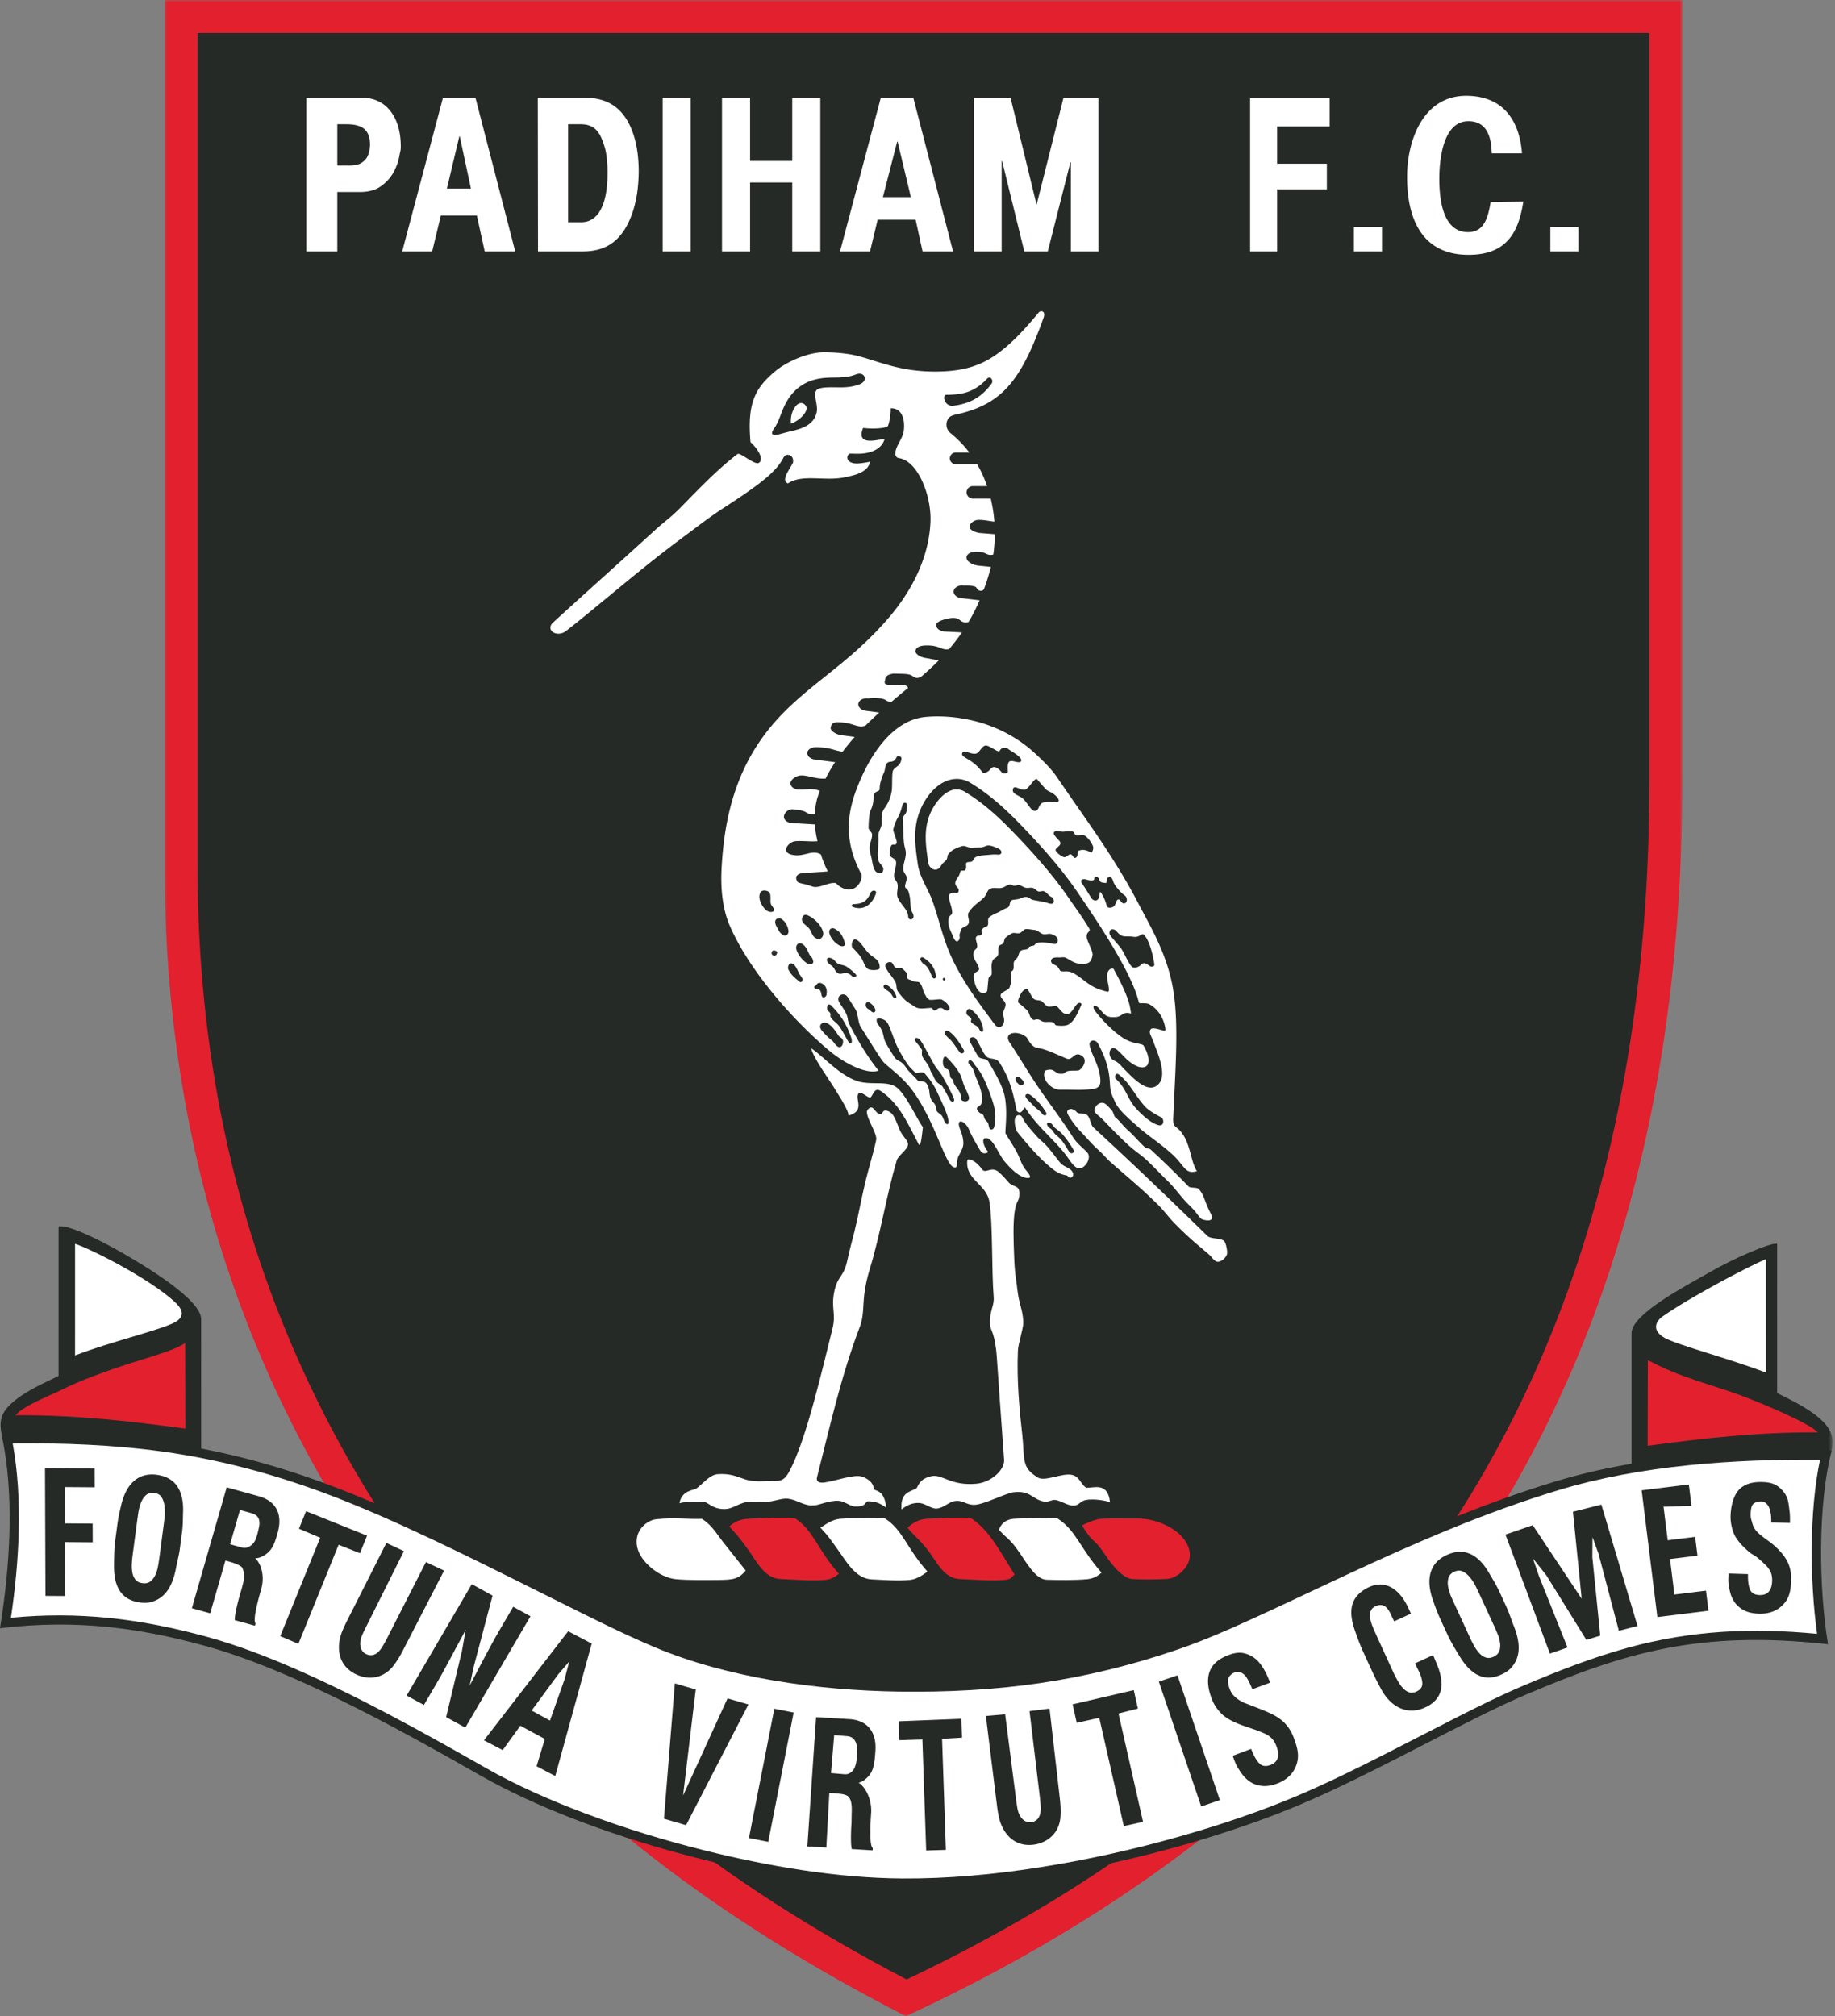 <svg xmlns="http://www.w3.org/2000/svg" width="455" height="500" fill="none"><rect width="100%" height="100%" fill="#808080" stroke="none"/><mask id="a" width="378" height="500" x="40" y="0" maskUnits="userSpaceOnUse" style="mask-type:luminance"><path fill="#fff" d="M40.57 0h376.59v500H40.57V0Z"/></mask><g mask="url(#a)"><path fill="#E2202E" fill-rule="evenodd" d="M40.813 0h376.341v193.345c0 82.38-20.353 164.504-81.669 228.686-27.867 29.173-62.835 55.755-110.873 77.969-55.174-28.233-91.619-60.003-120.637-97.193-44.318-56.803-63.162-120.868-63.162-187.999V0Z" clip-rule="evenodd"/></g><path fill="#252A27" fill-rule="evenodd" d="M48.984 8.172v206.633c0 67.596 19.572 129.312 61.437 182.969 31.681 40.6 69.07 69.456 114.37 93.114 39.543-18.735 74.431-42.733 104.782-74.507 58.529-61.268 79.403-140.271 79.403-223.039V8.172H48.984Z" clip-rule="evenodd"/><path fill="#252A27" fill-rule="evenodd" d="M.362 355.686c3.341 15.169 2.077 32.931-.362 48.1 19.275-2.322 35.02.055 50.55 4.293 21.242 5.791 46.877 19.85 68.688 32.301 25.924 14.8 71.548 27.547 104.462 27.767 34.186.224 74.066-10.242 98.585-20.577 18.614-7.848 41.031-20.939 56.269-27.402 24.002-10.177 42.612-15.989 74.717-12.406-2.36-14.177-2.512-34.882.902-48.035-21.962-.279-46.605 1.054-68.302 7.6-37.693 11.369-72.281 31.956-94.623 39.584-23.492 8.02-44.269 10.656-68.454 10.301-18.638-.272-41.355-3.111-59.707-10.883-17.611-7.459-49.137-25.022-75.113-35.581C56.537 357.97 32.17 355.238.362 355.686Z" clip-rule="evenodd"/><path fill="#fff" fill-rule="evenodd" d="M3.145 357.943c2.536 13.867 1.62 29.308-.434 43.247 16.795-1.633 32.04.21 48.438 4.682 7.572 2.063 15.014 4.933 22.2 8.068 7.855 3.424 15.551 7.252 23.134 11.248 8.048 4.241 15.985 8.696 23.885 13.205 7.83 4.468 16.316 8.162 24.749 11.331 9.688 3.642 19.655 6.694 29.697 9.192 15.654 3.899 32.735 6.835 48.896 6.941 11.317.076 22.734-1.002 33.907-2.745 11.692-1.823 23.326-4.413 34.713-7.631 9.818-2.777 19.654-6.053 29.062-10.018 7.507-3.167 14.862-6.815 22.125-10.505 6.039-3.066 12.044-6.208 18.09-9.267 5.267-2.666 10.611-5.323 16.051-7.631 8.516-3.61 17.139-7.017 26.072-9.46 15.775-4.313 30.768-4.964 46.829-3.421-1.809-13.06-1.967-30.362.731-43.191-21.422-.131-44.273 1.35-64.761 7.531-18.159 5.478-35.595 13.084-52.762 21.08-7.558 3.518-15.076 7.132-22.665 10.591-6.236 2.845-12.63 5.674-19.12 7.889-23.279 7.944-44.718 10.783-69.223 10.421-19.768-.289-42.25-3.307-60.568-11.062-7.455-3.156-14.817-6.849-22.069-10.456-8.978-4.468-17.928-8.991-26.958-13.356-8.571-4.138-17.24-8.172-26.055-11.758-15.31-6.222-30.644-10.673-47.036-12.923-12.244-1.678-24.584-2.102-36.928-2.002Z" clip-rule="evenodd"/><path fill="#252A27" fill-rule="evenodd" d="M.688 357.162c-.59-2.746-.827-4.417-.076-6.208 2.04-4.868 12.285-8.747 13.904-9.76l.004-37.025c2.057-.616 9.829 3.073 16.175 6.749 5.322 3.084 19.178 11.335 19.178 16.216l.004 33.091c-15.954-1.992-32.274-3.242-49.19-3.063Z" clip-rule="evenodd"/><path fill="#fff" fill-rule="evenodd" d="M43.345 322.879c-6.142-5.699-20.615-13.092-24.732-14.418l-.004 27.678c9.023-3.445 19.265-5.791 24.071-7.886 3.693-1.612 2.426-3.741.665-5.374Z" clip-rule="evenodd"/><path fill="#E2202E" fill-rule="evenodd" d="M3.82 350.963c15.014-.076 28.422 1.474 42.151 3.328l-.052-21.26c-1.784 1.34-6.073 2.725-11.279 4.32-5.764 1.764-12.702 4.21-17.704 6.508-3.824 2.012-10.639 4.396-13.116 7.104Z" clip-rule="evenodd"/><mask id="b" width="52" height="59" x="403" y="307" maskUnits="userSpaceOnUse" style="mask-type:luminance"><path fill="#fff" d="M403.93 307.797h50.463v57.326H403.93v-57.326Z"/></mask><g mask="url(#b)"><path fill="#252A27" fill-rule="evenodd" d="M453.736 361.411c.768-2.746.916-4.417.165-6.208-2.039-4.868-11.63-8.748-13.25-9.76l-.003-37.025c-1.695-.251-10.573 3.524-16.919 7.2-5.323 3.084-19.182 10.16-19.182 15.038v33.817c15.954-1.991 32.274-3.242 49.189-3.062Z" clip-rule="evenodd"/></g><path fill="#fff" fill-rule="evenodd" d="M412.337 326.407c7.317-5.064 21.311-12.372 25.517-14.149l.007 28.132c-9.026-3.445-21.142-6.607-24.767-8.43-3.6-1.808-2.731-4.189-.757-5.553Z" clip-rule="evenodd"/><path fill="#E2202E" fill-rule="evenodd" d="M450.69 355.221c-15.014-.076-28.422 1.474-42.151 3.328l.052-21.26c8.078 4.389 15.857 6.088 23.013 8.747 4.954 1.843 17.208 6.939 19.086 9.185Z" clip-rule="evenodd"/><path fill="#fff" fill-rule="evenodd" d="M86.847 41.032c1.223 0 2.178-.231 2.86-.69.682-.457 1.171-1.012 1.457-1.646a5.874 5.874 0 0 0 .513-1.964c.052-.672.08-.24.08-.665 0-1.877-.459-3.224-1.375-4.037-.916-.813-2.408-1.22-4.454-1.22h-2.291v10.222h3.21Zm-3.21 21.318H75.96V24.227h13.594c3.094 0 5.505 1.095 7.231 3.29 1.727 2.194 2.591 5.167 2.591 8.919 0 .85-.127.985-.379 2.367-.251 1.381-.747 2.728-1.481 4.034-.737 1.31-1.778 2.436-3.104 3.373-1.33.937-3.063 1.405-5.182 1.405h-5.594V62.35ZM140.862 55.112h3.207c5.791 0 6.577-7.748 6.577-12.144 0-2.794-.252-5.01-.755-6.635-1.019-3.294-2.211-5.523-5.929-5.523h-3.1v24.302Zm-7.51-30.885h11.417c3.293 0 6.373.74 8.774 3.104.955.94 1.747 2.025 2.374 3.265a19.854 19.854 0 0 1 1.485 3.876c.361 1.347.613 2.701.758 4.062.141 1.364.213 2.646.213 3.852 0 1.343-.079 2.78-.241 4.3a29.678 29.678 0 0 1-.837 4.512 22.719 22.719 0 0 1-1.592 4.248 14.446 14.446 0 0 1-2.456 3.559c-2.339 2.473-5.412 3.345-8.751 3.345h-11.093l-.051-38.123ZM164.305 62.35h6.969V24.227h-6.969V62.35ZM185.989 45.252V62.35h-6.966V24.227h6.966v15.695h10.453V24.227h6.962V62.35h-6.962V45.252h-10.453ZM218.917 48.89h6.935l-3.286-13.773h-.107l-3.542 13.773Zm-3.193 13.46h-7.435l10.118-38.123h8.045l9.863 38.123h-7.559l-1.722-7.858h-9.423l-1.887 7.858ZM110.816 46.76h5.953L114 33.808h-.107l-3.077 12.954Zm-3.658 15.59h-7.431l10.114-38.123h8.045l9.866 38.123h-7.562l-1.95-8.899h-8.926l-2.156 8.899ZM272.379 62.35h-6.859V40.246h-.11l-5.609 22.104h-5.822l-5.502-22.428h-.11V62.35h-6.859V24.227h9.06l6.429 26.454h.055l6.649-26.454h8.678V62.35ZM316.659 62.352h-6.69V24.305h19.723v7.059h-13.033v9.23h12.344v6.348h-12.344v15.41ZM335.703 62.35h6.966v-6.084h-6.966v6.084ZM384.422 62.35h6.966v-6.084h-6.966v6.084ZM369.885 38.03c-.09-3.683-.989-8.096-5.97-7.968-6.046.151-7.028 9.308-7.028 14.259 0 5.033.809 13.24 7.121 13.24 4.082 0 4.964-3.714 5.608-7.483l8.103-.093c-1.164 7.455-3.986 13.329-13.873 13.208-12.072-.148-14.955-10.183-14.955-19.337 0-8.895 3.924-20.306 14.972-20.095 9.515.179 12.964 6.924 13.529 14.27h-7.507ZM215.716 114.508c-1.361.266-2.849.503-3.628.427-2.777-.275-2.088-2.432-1.251-2.439.782-.01 2.284.148 3.89-.134 1.819-.324 3.955-1.209 4.603-3.449-1.22-.124-7.256 2.068-5.32-2.783 3.225.368 5.933-.048 6.146-.496.448-.927.758-3.521.693-4.376 3.2-.106 3.596 3.614 3.2 5.826-.258 1.423-1.292 2.804-1.757 4.045-.468 1.236-.368 2.335.555 2.47 4.82.696 8.041 9.343 7.875 15.468-.248 9.106-4.681 17.532-10.4 24.185-10.808 12.567-21.577 17.167-30.124 28.126-7.958 10.204-10.442 21.683-11.18 32.363-.206 2.976-.454 7.703.869 12.753.516 1.974 1.35 3.849 2.408 5.916 5.143 10.08 14.762 20.911 23.041 27.915 4.368 3.693 9.749 6.177 12.512 5.178-2.539-3.083-5.292-7.638-7.111-11.234-1.095-2.157.266-1.464-2.452-5.378-1.368-1.974.995-3.028 1.874-1.657.64.999 1.288 2.012 1.939 3.038.672 1.058.631 3.304 1.313 4.386 1.871 2.963 3.28 5.306 5.281 8.279.886 1.319 4.854 3.748 7.652 7.627 5.629 7.803 7.951 18.076 10.094 18.879 1.399.51.362-1.471 1.461-3.128.527-1.096 1.05-1.836.957-3.142-.072-.992-.313-1.939-.727-2.935-1.35-3.266 1.237-2.336 2.16-.079.514 1.257 1.382 2.794 2.057 3.948.813 1.392 1.178 2.473 2.739 1.595-1.113-1.151-1.881-3.476-.63-3.452 1.884.038 3.014 3.896 4.726 5.894 1.792 2.088 3.673 3.776 5.419 3.979 1.826.214.052-1.522-.616-2.473-.72-1.023-1.32-2.949-1.961-4.103-.933-1.692-1.732-2.811-2.683-4.444-.207-.355.503-4.662-.104-8.589-.399-2.605-1.722-5.099-4.199-9.316-.469-.802-1.96-.441-2.463-1.185-.751-1.112-1.451-2.608-2.009-3.527-.723-1.186.889-1.671 1.444-.827 1.316 2.008 1.581 3.441 2.759 4.478.706.624 2.25.121 3.07 1.399 1.863 2.911 3.131 5.836 4.244 11.968 1.406 1.34 1.791-1.336 2.146-.764 2.811 4.495 7.056 7.823 9.836 11.403 1.264 1.622 1.747 2.697 2.873 3.417 1.626 1.048 3.969-2.291 2.667-3.724-1.12-1.23-2.543-2.215-3.542-3.789-2.694-4.245-5.801-8.276-8.578-12.365-2.777-4.089-4.782-7.627-7.156-11.169-1.605-2.398 1.809-3.149 4.1-1.368.51.397 1.092 2.512 2.959 2.77 1.943.269 3.756 1.22 7.07 2.605 1.44.603 1.812-1.675 3.469-.875 2.146 1.037.427 3.341-.327 3.755-.441.238-2.247-.028-3.06.317-.809.348-.347.455-1.174.572-1.182.165-1.578-.579-2.45-.93-.523-.211-1.726 0-1.846.289-.879 2.095 1.684 4.613 3.762 4.589 3.82-.038 4.668.21 7.999-.159.851-.096 1.578-.32 1.912-1.209.279-.744-.02-2.677-.506-4.137-.706-2.136-1.809-3.983-2.067-5.582-.193-1.212 1.447-1.536 2.105-.32 2.553 4.72 2.832 7.803 2.952 10.067.117 2.267.634 2.945 1.275 4.42.92 2.108 4.034 4.661 6.039 6.442 1.998 1.778 5.712 4.231 8.261 6.628 3.08 2.894 3.032 4.875 5.981 4.059-1.519-2.319-1.523-6.422-3.693-9.43-1.433-1.987-2.288-1.188-2.181-3.7.472-11.224 1.385-22.413.131-30.974-1.35-9.233-5.471-15.951-8.854-22.435-6.036-11.562-13.012-20.725-20.002-31.023-1.571-2.315-3.559-4.199-5.35-5.874-10.956-10.245-24.605-9.546-27.713-9.171-6.993.841-12.884 7.786-16.701 17.791-2.446 6.415-3.139 13.009 1.078 21.011.71 1.348-1.33 5.626-5.116 3.294a5.511 5.511 0 0 1-1.102-.92c-1.651-.269-3.166.872-5.085.968-.51.024-1.378-.382-2.264-.613-1.133-.296-2.253-.42-2.277-.899-.634-1.037.096-1.792 1.257-1.916 1.864-.196 4.493-.258 6.357-.454-.645-1.217-1.234-2.712-1.73-4.221-2.177-1.202-3.903.496-6.535.204-1.158-.131-2.102-.545-2.084-1.403.017-.854 1.167-1.98 2.328-2.073 1.878-.149 3.573.155 5.447.006-.32-1.46-.548-2.687-.644-4.158l-5.719-.341c-1.164-.072-2.039-.823-1.943-1.674.097-.851 1.04-1.843 2.198-1.737 3.452.311 3.028.793 3.921 1.082.347.114.988.114 1.491.145.1-1.406.393-3.318.82-4.496.159-.437.279-.872.455-1.302-1.909-.786-3.545-.214-5.319-.324-1.161-.069-2.036-.82-1.94-1.671.097-.851 1.44-1.798 2.605-1.829 1.863-.045 3.403.889 6.077.792a43.34 43.34 0 0 1 2.373-4.089l-5.043-.651c-1.158-.148-1.978-.958-1.823-1.802.152-.841 1.213-1.299 2.381-1.261 3.572.121 4.172.834 6.346 1.113.899-1.172 2.022-2.57 2.997-3.655l-3.359-.441c-1.154-.149-2.742-1.051-2.591-1.892.155-.844.538-1.309 1.706-1.305 4.017.003 4.823 1.574 6.897.844a94.621 94.621 0 0 1 3.441-3.263l-3.359-.431c-1.157-.148-1.977-.961-1.825-1.801.155-.844 1.226-1.413 2.38-1.261 1.602-.252 2.932-.093 3.828.151.788.214.809.762 2.094.61.875-.751 1.747-1.485 2.608-2.205l1.413-1.147c-.266-1.247-3.69-.641-4.948-.799-1.157-.152-.85-.644-.695-1.488.151-.841 1.216-1.282 2.38-1.261 1.664.031 2.725.024 3.487.203 1.36.32 1.274 1.278 2.942.623a97.384 97.384 0 0 0 2.287-2.036 59.844 59.844 0 0 0 2.164-2.091l-3.449-.63c-1.147-.21-2.473-.961-2.318-1.802.151-.844 1.212-1.213 2.377-1.261 3.714-.152 3.958 1.316 5.96.892a57.098 57.098 0 0 0 3.173-4.134l-4.544-.237c-1.158-.149-1.978-.962-1.823-1.802.152-.844 3.39-1.681 4.548-1.533 1.684.168 1.391 1.416 3.455.995a47.122 47.122 0 0 0 2.742-5.388l-4.582-.541c-1.157-.137-1.984-.94-1.839-1.784.144-.844 1.209-1.468 2.367-1.33.654.076 3-.155 3.338.644.31.744 1.602 1.037 1.902-.024a56.876 56.876 0 0 0 1.395-4.365c.079-.286.155-.579.227-.875l-3.193-.331c-.917-.093-2.867-.806-2.867-2.036.073-.851 1.051-1.312 1.902-1.374.52-.038 1.581-.007 2.033.11 1.147.303 1.364.878 2.711.565.234-1.609.365-3.304.375-5.047l-3.71-.3c-.679-.052-2.601-.617-2.549-1.585.044-.854 1.185-1.595 2.039-1.65 1.371-.086 2.742.283 4.114.421a36.365 36.365 0 0 0-.896-5.709h-4.437a1.558 1.558 0 0 1-1.551-1.554c0-.854.7-1.55 1.551-1.55h3.531a30.513 30.513 0 0 0-2.481-5.433h-5.298a1.462 1.462 0 0 1-1.461-1.45c0-.796.658-1.447 1.461-1.447h3.369a27.637 27.637 0 0 0-4.627-4.779c-1.609-1.302-1.137-3.476-.072-4.134.665-.41 1.416-.496 2.129-.668 10.669-2.591 15.351-8.162 20.96-23.781.672-1.864-.761-1.864-1.134-1.42-3.2 3.824-6.952 8.19-11.527 11.131-4.21 2.708-8.626 3.497-13.508 3.576-9.047.145-14.235-2.38-19.792-3.844-2.525-.665-5.485-.896-8.285-.934-4.334-.062-9.661 2.55-12.103 4.568-5.078 4.203-7.166 7.89-6.291 17.715 2.257 2.101 3.245 4.389 2.074 5.133-1.006.654-4.534-2.584-5.267-2.202-5.485 4.179-10.201 9.313-14.487 13.622-2.243 2.253-3.631 3.104-5.912 5.185-8.196 7.48-16.974 15.327-25.359 22.976-2.033 1.856.933 3.889 3.252 2.08 8.244-6.445 18.383-15.372 28.605-22.94 3.455-2.557 6.931-5.285 10.163-7.37 10.328-6.669 13.494-9.436 15.199-12.829.634-1.027 2.619-.517 2.257 1.443-.961 1.923-3.008 4.303-1.261 5.141 3.752-2.488 9.295-.352 14.583-1.623 1.478-.355 5.306-.975 5.771-3.759Zm12.901 124.155c.562.658.586.375 1.103.954.603.675.958 1.578 1.337 2.487.379.896 1.054.596.995-.045-.206-2.26-1.564-3.562-2.935-4.482-.72-.482-1.323.117-.5 1.086Zm11.476 13.263c1.461 1.023.269 1.054.786 1.633.599.675 1.543.765 1.922 1.674.379.896 1.054.776.996.135-.207-2.26-1.744-4.148-3.118-5.071-.717-.479-1.63.902-.586 1.629Zm-5.509 4.889c.562.661.765.692 1.282 1.271.603.675 1.364 1.895 2.06 2.804.593.772 1.357.062 1.041-.496-1.11-1.943-2.243-3.652-3.614-4.575-.72-.479-1.592.031-.769.996Zm20.02 15.661c.558.658 1.219 1.237 1.733 1.812.603.675 1.409 1.037 2.105 1.947.592.768 1.267.241.95-.317-1.109-1.943-2.649-3.518-4.02-4.438-.72-.482-1.592.028-.768.996Zm-20.457-7.789c.351.482.861.334 1.171.871.193.335.172 1.041.321 1.492.158.469.506.513.706.817.117.179.034.509.227.916.334.703 1.289 1.623 1.588 2.58.149.469.062.617.097 1.068.072.965 2.484 1.099 1.943-.589-.172-.53-.524-1.326-.972-2.236-.523-1.064-.64-2.287-1.302-3.434-1.03-1.792-2.611-3.397-3.149-3.928-.237-.238-.544-.327-.73-.01-.314.53-.386 1.795.1 2.453Zm-6.952-6.201c.558.658.964 1.233 1.416 1.86.093.127-.217 1.075.175 1.805.455.844.806 1.092 1.43 2.133.207.348.444 1.264.727 1.677.503.741.558 1.358 1.23 2.243.403.534 1.271.851 1.519 1.244 1.023 1.616 1.674 3.1 1.902 3.39.606.758 1.171.286.947-.317-.465-1.271-1.56-3.307-2.928-5.743-.503-.896-1.337-1.678-1.85-2.567-1.826-3.169-3.245-6.135-3.893-6.583-.71-.493-1.499-.111-.675.858Zm-9.664-4.71c.086.248.727.72 1.271 2.136.252.644.328 1.643.696 2.419.579 1.205 1.416 2.466 2.029 3.452.249.392.445.668.662.861.482.417.978.496 1.602 1.047.293.262.61.648.982 1.227.486.761 2.177 2.26 2.873 3.166.131.168 1.471-.224 2.074.609.262.366.568 1.055.661 1.623.155.944.097 1.671.627 2.539.231.376.6.672.827 1.058.293.492.221 1.333.541 1.746.32.414.989.713 1.223 1.12.417.713.572 1.519.913 1.843.3.283.617.093.634.01.303-1.491-1.423-4.898-2.887-8.047-1.102-2.374-2.67-3.979-2.791-4.162-.658-1.027-2.235-.096-2.418-.327-.2-.252-1.382-1.216-2.157-2.374a35.998 35.998 0 0 1-2.167-3.655c-1.088-2.153-1.77-4.71-2.532-6.143-.399-.751-.985-1.033-1.309-1.144-.816-.272-1.95-.647-1.354.996Zm25.384 22.187c.458.347.644.241.826.478.266.348.286.944.59 1.289.265.293.623.527.764 1.151.186.795.242 1.491 1.117 1.109.375-.162 1.071-3.004.093-6.267-.717-2.377-1.754-5.105-2.763-6.976-.893-1.65-1.806-2.587-1.892-2.736-1.109-1.943-1.836-.802-1.402-.182.086.12.662.641 1.054 1.392.307.585.396 1.309.744 2.094.751 1.685 1.458 3.649 1.499 5.106.024.92-.214 1.636-.875 1.95-.947.455-.055 1.364.245 1.592Zm9.026-7.835c.155.403.389.431.658.758.585.717 1.781-.062 1.023-.916-.355-.4-.527-.579-.913-.837-.72-.479-1.096.165-.768.995Zm8.016 11.342c.211.244.514.399.721.578.347.3.554.782.878 1.144.245.272 1.085.868 1.667 1.595.851 1.058 1.516 2.343 1.93 2.884.589.771 1.357.058 1.037-.496-.624-1.096-1.657-2.687-2.884-4.035-.493-.54-1.13-.95-1.626-1.364-.469-.389-.754-.975-1.044-1.168-.72-.479-1.502-.106-.679.862Zm-40.683-34.389c.321.375.858.603 1.258.93.399.324.617.837.916 1.237.393.52.91.296.803-.121-.365-1.374-1.409-2.246-2.325-2.863-.483-.32-1.203.169-.652.817Zm-15.478 10.507c.692.817 1.536 1.706 2.432 2.391.43.327.51.603.992 1.14 1.35 1.509 2.029-.375 1.774-1.167-.217-.669-.806-.665-1.157-1.23a14.16 14.16 0 0 0-1.12-1.595c-.437-.524-.94-1.006-1.505-1.327-1.099-.616-2.619.372-1.416 1.788Zm2.229-3.238c.702.978 1.074.964 1.85 1.874.775.909 1.681 2.76 2.342 3.876.862 1.45 1.227.42.851-.744-1.247-3.855-3.276-6.333-4.999-8.017-.613-.603-1.168.01-.93 1.088.066.3.713.541.779 1.017.038.3-.086.637.107.906Zm8.736-2.649c.193.451.813.644 1.165 1.016.678.723 1.312.224 1.102-.407-.262-.778-.851-1.305-1.436-1.698-.483-.324-1.248.124-.831 1.089Zm19.324-7.19a.316.316 0 1 1-.317.317c0-.176.141-.317.317-.317Zm1.354 7.424c-.176-.717-.986-1.575-1.974-2.064-.41-.206-2.66.266-3.053.031-.692-.417-.782-.858-.968-1.137-.734-1.088-.523-2.084-1.485-3.124-.213-.231-1.581-.162-1.781-.386-.296-.334-.851-.221-1.116-.565-.296-.379.076-1.068-.248-1.426-.348-.386-.72-.758-1.126-1.11-.369-.32-1.299.083-1.713-.234-.403-.31-.475-.972-.944-1.257-.496-.304-1.977.203-1.354 1.402.703 1.354 1.54 2.029 2.309 3.41.444.803.158 1.723.692 2.467a14.909 14.909 0 0 0 1.761 2.06c.637.617 1.612 1.116 2.328 1.616 1.189.83 2.698.338 4.083.351.544.004.351.707.965.614.613-.093.509-.59 1.446-.614.524-.013 1.089.727 1.592.689a.614.614 0 0 0 .586-.723Zm-22.717-16.661c.971.751 1.629 2.088 2.78 3.228.568.562 1.378 1.01 1.836 1.447.586.565.879 1.434.758 2.209-.076.485-2.415.616-3.025.044-.792-.74-.895-1.674-1.433-2.532-.696-1.102-1.316-1.677-2.315-2.766-.317-.345-.065-2.763 1.399-1.63Zm-7.09-1.991c.241 1.278 1.244 2.446 2.394 3.125.91.537 1.664.155 1.488-.455-.658-2.284-1.381-3.073-2.752-3.71-.496-.231-1.292.186-1.13 1.04Zm-3.387 1.357c1.33.727 2.06-.509 1.85-1.446-.417-1.868-2.532-3.728-3.972-4.255-1.082-.4-1.419.964-1.219 1.447.348.847 1.281 1.243 1.819 2.012.578.83.654 1.767 1.522 2.242Zm-11.472-11.317c.517.734.11 1.968.358 2.791.197.641.789.902.769 1.602-.014.568-1.292.654-2.074-.138-1.675-1.688-1.847-3.666-1.13-4.434.527-.568 1.781-.237 2.077.179Zm2.98 6.563c1.061.71 1.571 1.785 1.764 2.946.1.61-.486 1.616-1.447.995-.672-.434-.958-.995-1.257-1.577-.235-.455-.548-.882-.596-1.502-.083-1.096 1.109-1.148 1.536-.862Zm3.704 7.517c.434 1.571 1.932 3.218 3.024 3.666.541.224 1.254-.127 1.175-.589-.2-1.206-.672-1.199-.971-1.795-.5-.992-.755-1.895-1.647-2.505-1.13-.771-1.819.366-1.581 1.223Zm-1.988 4.979c.458.975 1.078 1.619 1.76 2.225.338.296.517.414.906.765.645.582.961-.31.858-.589-.207-.551-.582-.82-.882-1.454-.496-1.054-1.03-2.401-2.012-2.439-.506-.021-.847 1.03-.63 1.492Zm6.683 4.12c-.451.093-.251.699.183.72 1.288.062 1.192.854 1.399 1.681.21.817 1.119.41 1.219-.272.155-1.027-.052-1.871-.641-2.384-.51-.438-1.288-.782-1.76-.165-.148.193-.276.396-.4.42Zm-10.704-8.554c-.196.368-.168.72.183.951.255.165.761.086.903-.183.151-.286.268-.637 0-.813-.314-.21-.906-.289-1.086.045Zm14.273 1.581c-.379-.069-.981.217-.54.999.354.634 1.088.875 1.484 1.409.397.538.496 1.092 1.144 1.426 1.013.521 1.936-.857 3.466.741.217.224 1.402.186.996-.362-.331-.447-1.272-1.285-2.343-2.012-.582-.392-1.485-.423-2.119-.744-.813-.413-.865-1.233-2.088-1.457Zm70.956 30.014c2.845 2.67 2.711 4.954 5.326 7.686 1.329 1.392 3.255 3.197 5.143 3.776 1.585.485 1.526-1.53.813-1.895-1.157-.593-3.142-1.695-4.106-2.767-2.457-2.732-3.8-5.898-6.453-7.882-.813-.606-1.137.696-.723 1.082Zm-53.162-79.537c-.093 2.312-1.998 2.026-2.187 3.469-.19 1.464-.062 2.701-.176 4.234-.11 1.516-.751 3.097-1.409 4.124-.513.799-.985 1.202-1.085 2.411a18.285 18.285 0 0 0-.038 2.019c.027.834-.899 2.074-.817 2.966.162 1.788-.386 4.341-.048 5.94.262 1.244 1.488 1.591 1.244 2.632-.131.561-.369.913-1.354.634-.999-.283-1.258-2.06-1.457-3.183-.155-.876-.483-1.847-.555-2.515-.172-1.53.675-2.453.596-3.859-.028-.52-.858-1.033-.858-1.536 0-1.265.093-2.477.269-3.645.151-.999.84-1.244.968-3.831.114-2.274 1.516-1.054 1.512-2.374 0-1.244.524-2.704 1.075-3.924.331-.73.228-1.771.782-2.336.669-.682 1.578.21 2.364-1.498.179-.396 1.192-.162 1.174.272Zm1.354 11.496c.207 2.953-1.133 2.477-1.033 3.635.162 1.905.106 4.272.348 6.194.079.627.485 1.636.413 2.508-.121 1.457-.772 2.87-.617 3.89.111.706.693 1.195.838 1.839.168.762-.786 2.188-.228 2.674.758.654.641.833.806 1.36.366 1.179.29 2.415.462 3.762.103.81.754 1.172.637 2.071-.082.665-1.247.934-1.309-.179-.089-1.661-1.784-2.891-2.529-4.51-.575-1.261.173-2.277-.151-3.638-.107-.458-.627-.985-.751-1.447-.283-1.03.627-3.028.41-3.972-.231-.996-1.575-.899-1.55-1.881.099-3.803 1.285-1.519 1.705-2.756.2-.593-.972-2.842-.81-3.476.252-.985.62-1.967 1.054-2.736.555-.988.862-1.908 1.13-2.976.307-1.202 1.148-.768 1.175-.362Zm-9.029 21.956c-.827 1.946-1.85 2.708-4.203 2.763-.362.01-.727.496-.09.723 2.639.941 4.696-.665 5.647-3.348.303-.862-.979-1.024-1.354-.138Zm38.974 23.929c-.3-.423-1.354.341-1.688 1.048-.427.906-1.006 2.018-.451 2.387.506.338 1.278 1.082 1.877 1.602.579.496.627 1.171.903 1.698.272.531.778.907 1.047.807 1.216-.455 1.492.385 2.436.489.734.079 1.443-.1 2.163.11.503.148.334.686.82.758.889.134 1.94.155 2.584-.041 1.853-.565 2.884-3.511 3.597-4.961.258-.531-.472-.772-.917-.383-.816.71-1.426 2.408-2.439 2.563-1.574.245-2.246-2.153-3.145-1.984a8.08 8.08 0 0 1-1.619.155c-.693-.014-1.382-1.419-2.067-1.502a13.248 13.248 0 0 1-.975-.148c-1.055-.207-1.127-1.182-2.126-2.598Zm20.278-13.976c-.014.554.668 1.078 2.728 3.589.913 1.11 1.961 4.062 2.96 4.841.406.313 1.398.045 1.901-.362.321-.255.641-.648 1.02-.613.6.055 1.04.496 1.464.751.421.251 1.141.051 1.065-.448-.345-2.267-1.147-5.808-2.532-7.28-.7-.744-.948.779-2.853.404-.606-.118-1.967.031-2.598-.207-1.036-.389-1.343-1.323-1.96-1.547-.544-.196-1.171-.096-1.195.872Zm-6.787-12.313c-.689-1.01.362-1.196 1.064-.972.91.286 2.016.431 1.95-.237-.072-.731 1.03-.507 1.217.162.268.957.881.785 1.512.923.654.141.083-1.292.899-1.447.458-.09.786.089 1.096 1.095.33 1.068 1.912 2.801 2.88 3.487.589.417.668 1.633.041 1.877-1.002.386-1.082-1.202-1.802-.888-.348.148-.516 1.074-.809 1.481-.49.679-1.764.706-1.926.093-.379-1.44-.73-2.057-1.092-2.729-.6-1.119-.631-.785-.706 0-.183 1.875-1.534 1.434-1.885.941-.754-1.054-1.147-1.891-2.439-3.786Zm-6.646-12.933c.538-.224 1.399.179 2.202.076a9.589 9.589 0 0 1 2.022-.038c.489.041.541.868 1.016.958.369.068 1.509-.128 1.857-.021.655.196 1.84 1.571 2.271 2.759.172.472-.166 1.689-.545 1.489-1.071-.562-1.833-.772-2.842-.486-.823.231-.034 1.681-1.116 1.864-.42.072-.617-1.292-1.475-.775-.448.272-.861.702-1.336.544-.607-.203-1.919-1.158-1.971-1.726-.055-.641 1.864-1.213.947-2.253-.878-1.003-2.032-1.974-1.03-2.391Zm-10.518-10.297c-.096 1.167 1.585 1.34 2.55 2.232.964.892 1.846 2.711 2.615 2.939 1.426.423 1.04-1.571 2.277-1.985 1.402-.472 4.137.293 3.938-.599-.149-.648-.779-1.154-1.261-1.554-.624-.513-1.478-.665-1.971-1.202-1.192-1.309-1.178-1.344-2.125-2.419-.524-.599-1.802 1.95-2.863 2.491-1.055.541-3.025-1.485-3.16.097Zm-12.578-8.996c-.258 1.089 2.608 1.265 4.965 4.579.389.544 1.533-.021 1.97-.624.71-.978 1.678-.778 2.922.755.413.51 1.581.103 1.502-.341-.152-.858-.066-2.153.389-2.401.755-.414 2.195.54 2.767.034.696-.61-1.072-1.871-2.443-2.684-.623-.368-.861-.727-1.282-.754-.871-.059-1.15.227-1.55.847-.255.393-2.249-1.243-3.2-1.381-1.123-.162-1.64 1.778-2.625 1.991-1.265.272-3.135-1.192-3.415-.021Zm8.1 67.194c-4.027-5.364-8.017-10.753-10.818-16.864-2.008-4.389-2.997-9.137-4.599-13.67-1.116-3.156-3.221-5.922-3.696-9.333-.655-4.689-1.237-8.95.699-13.484 1.536-3.593 4.809-7.6 9.095-7.538a6.397 6.397 0 0 1 3.283.965c5.378 3.269 9.526 7.283 13.822 11.809 4.485 4.73 8.981 9.836 12.664 15.221 4.189 6.129 13.601 19.947 15.275 27.457.083.372 1.74-.065 2.629.431 3.139 1.75 3.89 5.167 3.962 6.277.045.716-1.981-.438-3.207-.293-.738.086-.748.982-.555 1.447.245.61.534 1.192.747 1.784.944 2.615 3.428 7.921 1.482 10.356-2.587 3.235-6.759-1.609-8.585-3.386-.93-.906-1.303-1.671-2.512-2.184-2.136-.906-1.23-4.234.569-2.77 1.233.999 1.87 1.984 3.138 2.98 3.8 2.99 6.398 1.13 3.511-3.948-.352-.617-2.736-.331-5.199-1.981-3.373-2.257-6.821-6.401-7.104-7.076-.479-1.158.469-.996 1.085-.359 1.258 1.299 1.613 2.164 3.053 2.312 2.446.255 2.566-.73 3.548-.965.986-.234 1.564.286 1.492-.069a23.172 23.172 0 0 1-.189-1.068c-.369-2.404-2.009-5.96-4.114-9.784-.179-.327-1.485-.179-1.643 1.513-.121 1.316 1.061 4.282.1 4.082-4.4-.916-5.485-2.901-8.296-4.513-1.23-.706-2.15-.475-2.86-.513-.737-.042-.475-.228-1.264-1.227-.179-.23-1.188-.547-1.402-.868-.269-.399-.462-1.529 1.822-1.361.397.028 1.155-.158 1.592.045.965.441 1.778 1.144 2.887 1.409.972.228 1.867.2 2.546-.027.841-.283 1.127-1.051 1.278-2.033.155-1.002-1.319-3.331-1.44-4.382-.179-1.537 1.195-1.251.565-2.288-1.884-3.086-3.827-5.701-5.071-7.52-3.604-5.268-8.013-10.274-12.399-14.897-4.131-4.351-8.12-8.237-13.288-11.379-3.745-2.277-7.331 2.374-8.612 5.371-1.706 3.993-1.093 7.958-.514 12.092.238 1.692 2.153 2.698 3.225.817.406-.72 1.04-1.013 1.343-1.489.238-.368.166-.961.362-1.219.665-.858 1.171-1.178 1.923-1.53.502-.234 1.023-.42 1.543-.565.803-.224 1.426.389 2.225.358a93.4 93.4 0 0 1 2.302-.055c.975-.007 1.35-.52 2.108-.478.972.055 2.226.685 2.543.854.861.458.802 1.495-.266 1.412-.861-.065-1.505-.02-2.353.069-1.088.114-2.356.09-3.204.565-.42.235-.489.744-.875 1.044-.344.269-1.057.035-1.371.348-.313.317.2 1.037-.32 1.774-.272.386-.91-.048-1.168.362-.159.296-.19.696-.362 1.006-.286.513-.706.958-.875 1.537-.399 1.381 1.358 1.46.624 2.697-.228.386-2.054-.406-2.226.799-.162 1.116.779 2.743.779 4.141 0 .841-.899.496-.961 2.116-.056 1.495.651 2.501 1.133 3.755.706 1.857 1.375 1.436 1.657.603.11-.324-.083-.793.014-1.089.134-.427.276-.83.413-1.216.214-.586 1.423-.606 1.806-1.402.351-.727-.397-1.992-.031-2.636.981-1.74 2.7-2.687 3.817-3.8.671-.668.747-1.702 1.471-2.139.778-.472 1.877-.103 2.849-.265.906-.152 1.25-.727 2.212-.855.189-.027.664.303.964.31.693.014.875-.268 1.196-.2.606.128 1.088.565 1.684.696.589.131 1.216-.106 1.771.042.458.124.903.699 1.32.847.441.159 1.047-.169 1.426-.031.679.252.916.737 1.288 1.054.372.321.879.476.951.638.551 1.209.059 1.736-1.312 1.226-.762-.286-2.291-.486-3.573-.747-.768-.155-.982-.745-1.843-.751-.651-.007-1.065.299-1.792.513-.437.127-1.205.131-1.605.272-.789.272-.31 1.592-1.22 1.909-.916.32-1.774.947-2.525 1.261-.637.265-1.457.668-1.97 1.126-.51.458.117 1.854-.552 2.195-.575.292-.237-.124-1.119.699-.396.369.076.878-.117 1.257-.3.59-1.206.09-1.454.813-.19.555.386 1.506.306 2.247-.103.95-1.15.606-.906 2.38.148 1.075 1.347 2.215 1.361 3.208.01.885-1.56.348-1.275 2.322.689 4.709 3.246 3.813 3.328 2.976.093-.954.176-1.939.286-2.935.062-.555.71-.538.796-1.096.09-.565-.076-1.67-.017-2.266.196-2.019 1.099-1.406 1.557-2.467.272-.627-.083-1.423.255-2.181.179-.403.744-.344 1.047-.72.269-.334.269-1.113.524-1.34a7.923 7.923 0 0 1 1.643-1.137c.531-.276 1.272.093 1.833-.055.772-.203.989-1.02 1.785-1.023.561-.007 1.509.172 2.056.234.827.09 1.32.823 2.005 1.006.689.186 1.575-.183 2.04-.003.527.199.882.375 1.002.451 1.075.692.789 2.267-.406 1.995-1.364-.307-2.935-.497-3.993-.249-.579.135-.479.404-.803.607-.196.124-.665.103-1.181.358-.197.1-.197.445-.483.558-.606.248-1.319.069-1.763.555-.373.403-.428 1.092-.738 1.578-.262.403-.596.551-.816 1.013-.252.53.038 1.333-.19 1.925-.148.379-.444.359-.599.789-.169.469.234 1.888.072 2.426-.12.41-.255.816-.386 1.223-.199.623-1.987 1.15-2.177 1.774-.269.882.937 1.361 1.151 2.294.151.662-.41 1.409-.569 2.216-.096.482.166 1.05.214 1.464.217 1.974-1.323 2.745-2.291 1.454Zm-50.56-149.008c1.305-.42 2.584-1.419 3.3-2.377.372-.499.844-1.343.462-1.963-.6-.972-1.974-1.32-3.094.833-.537 1.027-.727 2.081-.668 3.507Zm6.383-2.763c-.864 3.814-5.016 4.262-7.865 5.02-.637.169-1.264.372-1.912.499-.727.145-1.905.142-.837-1.443.396-.586.751-1.195 1.041-1.829.427-.927.778-1.992 1.14-2.853.778-1.87 1.722-3.531 3.224-4.93 1.919-1.784 4.028-2.639 6.601-2.966 2.829-.358 5.626.165 8.32-.927 2.164-.875 3.239 1.533.982 2.426-1.392.55-2.89.757-4.296.778-2.205.031-4.692-.193-6.063.424-1.575.713.151 3.862-.335 5.801Zm43.34-7.097c-1.63 2.14-4.076 4.8-9.485 5.433-2.177.255-2.745-2.707-1.715-2.718 3.624-.034 6.787-.423 10.118-3.982.823-.882 1.723.424 1.082 1.267Z" clip-rule="evenodd"/><path fill="#fff" fill-rule="evenodd" d="M201.133 259.961c.616 2.446 3.845 6.828 5.712 9.825 1.988 3.194 3.745 6.043 3.493 6.873 4.186-1.109 1.723-3.951 2.439-5.322.517-.996 1.895.599 2.977.902.782-.541 1.009-2.804 2.708-1.626 4.402 3.049 6.29 7.293 9.294 13.088.614 1.178.907-2.949 1.086-4.151-1.647-2.346-4.024-7.724-6.315-9.709-2.35-2.039-6.58-.565-10.06-1.774-4.475-1.55-8.289-6.094-11.334-8.106ZM252.283 280.765c2.701 3.318 5.95 7.132 9.182 9.488a6.839 6.839 0 0 0 2.931 1.223c.414.073.527.503.803.562.713.151 1.047-.655.858-1.13-.548-1.392-2.222-1.416-3.142-2.522-1.089-1.306-2.229-2.932-3.414-4.237-.841-.924-1.726-1.534-2.532-2.46-.782-.896-2.012-2.253-2.815-3.401-.706-1.012-.596-1.577-1.419-1.732-.3-.056-.758.158-.941.482-.465.83-.003 3.125.489 3.727ZM264.699 276.148c.393.978 2.043 3.231 3.28 4.502 1.605 1.651 2.77 3.125 4.437 4.582.955.834 1.905 2.03 2.849 2.867 4.103 3.621 8.12 6.921 11.944 10.745 1.644 1.647 2.419 2.887 4.135 4.63 4.089 4.152 6.208 5.671 8.533 7.721.458.403 1.082 1.347 1.674 1.622 1.037.479 2.632-1.037 2.712-1.946.086-1.02-.372-2.715-.696-3.053-.862-.895-3.314-.465-4.196-1.326-9.392-9.195-18.397-17.821-28.223-26.868-.802-.737-.754-2.336-1.564-3.066-.73-.655-2.074-.131-2.656-.803-.296-.345-.096-.217-.964-.651-.479-.238-1.668.034-1.265 1.044ZM271.506 275.813c.406.586 1.109 1.024 1.674 1.578.978.954 1.908 1.998 2.77 2.849 1.412 1.392 2.766 2.829 4.492 4.317 1.12.965 2.556 1.929 3.735 3.004 1.791 1.637 3.617 3.638 5.364 5.319 1.357 1.309 2.635 3.004 3.934 4.51.834.965 1.678 1.719 2.56 2.684.575.63 1.209 1.636 1.815 2.177.248.224 1.685.575 2.312.286.685-.317.238-1.192.086-1.488-1.774-3.463-1.616-4.72-3.077-6.219-.406-.42-2.032-.158-2.439-.575-3.1-3.166-6.184-6.218-9.463-9.209-.259-.238-1.065-.244-1.323-.482-1.485-1.34-2.801-2.99-4.31-4.306-1.168-1.02-1.867-2.167-3.09-3.167-.352-.285-.438-1.295-.93-1.801-.548-.562-.882-1.051-1.516-1.516-1.464-1.075-3.221 1.123-2.594 2.039Z" clip-rule="evenodd"/><path fill="#fff" fill-rule="evenodd" d="M215.129 275.214c-.999 1.167 2.47 5.801 2.133 7.455-.658 3.224-1.878 7.017-2.663 10.311-1.086 4.52-1.761 8.506-2.739 12.457-.531 2.157-1.289 4.83-1.726 6.97-.948 4.616-2.501 3.769-3.332 8.23-.727 3.893.552 5.14-.399 8.926-2.443 9.695-6.384 27.148-10.511 35.009-.955 1.813-1.647 2.753-3.69 2.701-2.239-.062-5.147.414-7.665-.472-1.988-.699-3.607-1.419-6.532-1.226-1.995.127-3.556 2.246-5.244 3.504-.778.578-3.651.396-4.292 3.706 1.698-.471 4.396-.451 6.008-.351 1.096.069 2.008 1.678 4.813 1.798 2.777.118 3.831-1.815 7.048-1.836 1.22-.007 2.443-.048 3.663.014 1.633.079 3.724-.923 5.36-.748 2.109.228 3.773 1.633 5.884 1.688 1.809.045 2.874-.823 5.695-1.143 2.515-.286 3.376 1.343 5.199 1.385.454.01 1.25 0 1.864-.283.613-.282.775-1.016 1.229-1.002 1.74.051 2.67.299 4.5 1.557-.431-4.837-3.153-3.955-3.125-4.734.045-1.33-1.485-2.553-3.001-2.976-1.967-.552-6.487 1.116-9.102 1.485-1.567.22-2.163-.317-1.922-1.268 3.338-13.133 5.936-25.046 10.707-37.576.851-2.236.696-5.04.996-7.672.252-2.181.799-4.524 1.382-6.425 2.687-8.782 4.113-18.197 6.683-26.941.351-1.185 2.673-2.635 2.797-3.872.09-.91-1.123-1.898-1.808-3.166-.782-1.437-1.361-4.162-2.722-4.958-1.957-1.143-1.609.751-2.442.548-1.392-.341-1.637-2.746-3.046-1.095ZM239.853 287.675c.045-.368 1.723-.341 3.697 2.35.847 1.154 2.27-.944 4.089.63.913.793 1.712 1.702 2.439 2.546 1.189 1.375 2.694.534 2.68 2.777-.013 2.095-.63 1.426-1.112 4.134-.545 3.073-.3 8.155-.2 11.176.072 2.136.193 4.11.455 5.76.268 1.705.396 3.6.754 5.209.407 1.823 1.027 3.38 1.068 5.75.028 1.495-1.247 5.212-1.323 6.845-.341 7.6.417 15.131 1.092 21.119.262 2.342.21 4.299.531 6.16.372 2.163 1.519 3.138 3.259 4.258 1.805 1.157 6.049-1.182 8.54-.62 1.819.41 2.016 2.053 3.445 3.169 1.84.169 5.468-1.574 5.964 3.666-.886-.503-4.145-.979-6.005-.617-1.447.279-1.661 1.419-3.132 1.395-1.533-.027-3.207-1.343-4.595-1.416-.631-.031-1.702.545-2.298.469-3.259-.434-3.418-2.839-7.817-2.381-1.923.2-7.359 3.046-9.729 3.135-2.046.073-2.822-1.205-4.775-.954-1.726.22-2.911 1.798-4.72 1.878-1.237.055-2.825-1.292-4.148-1.382-1.498-.1-2.821.338-4.496 1.585-.306-4.506 2.364-4.262 3.831-5.34.583-1.33 1.42-2.481 3.694-2.915 2.628-.503 4.733 2.477 11.045 1.895 3.772-.348 7.055-3.507 6.883-5.915-.669-9.329-1.196-16.595-1.785-25.197-.448-6.556-1.619-6.722-1.698-8.393-.159-3.527 1.088-4.506.899-6.828-.541-6.652-.183-17.873-1.034-23.478-.699-4.586-6.097-5.502-5.498-10.47ZM174.058 376.654c2.415 1.544 3.583 3.638 4.995 5.45 2.005 2.564 3.79 4.755 5.836 7.366-1.719 2.188-3.287 2.319-6.78 2.356-3.083.032-7.341.09-10.459-.189-4.134-.369-8.816-4.279-9.64-7.875-.954-4.155 2.398-6.78 4.765-7.018 4.499-.451 7.493.031 11.283-.09Z" clip-rule="evenodd"/><path fill="#E2202E" fill-rule="evenodd" d="M180.828 378.565c1.271-1.247 2.997-1.85 4.723-1.936 3.538-.172 8.286-.369 11.524-.148 4.637 2.973 5.567 7.755 10.925 13.808-.72.575-1.671 1.35-3.38 1.519-3.059.303-8.062-.086-11.055-.214-4.048-.172-5.957-4.395-8.096-7.334-2.029-2.791-2.343-3.201-4.641-5.695Z" clip-rule="evenodd"/><path fill="#fff" fill-rule="evenodd" d="M203.422 378.833c.913-.434 2.642-2.063 5.178-2.208 3.989-.224 7.469-.369 10.711-.148 4.633 2.973 5.295 7.214 10.652 13.263-.72.576-2.574 1.895-4.282 2.064-3.06.303-6.529.003-9.519-.124-4.048-.172-6.318-4.486-8.458-7.424-2.032-2.791-1.984-2.929-4.282-5.423Z" clip-rule="evenodd"/><path fill="#E2202E" fill-rule="evenodd" d="M225.023 378.837c1.816-1.609 3.27-2.123 4.996-2.209 3.538-.169 7.472-.368 10.711-.148 4.633 2.973 7.283 8.392 10.834 13.991-.723.575-.678 1.168-2.387 1.336-3.059.304-8.244-.086-11.234-.213-4.048-.172-5.812-4.568-8.007-7.335-2.198-2.773-3.879-3.924-4.913-5.422Z" clip-rule="evenodd"/><path fill="#fff" fill-rule="evenodd" d="M247.688 379.377c.73-1.97 2.187-2.663 3.913-2.749 3.538-.172 7.38-.279 10.621-.058 4.634 2.973 5.564 7.396 10.921 13.446-.72.575-1.76 1.44-3.469 1.609-3.059.303-7.159.234-10.149.148-2.873-.083-5.144-4.575-7.287-7.514-2.029-2.791-2.249-2.384-4.55-4.882Z" clip-rule="evenodd"/><path fill="#E2202E" fill-rule="evenodd" d="M268.281 378.291c.91-.434 3.18-1.578 4.903-1.664 3.538-.169 4.992-.01 8.726-.059 5.502-.069 12.354 3.339 13.088 8.379.517 3.531-3.19 6.452-5.505 6.611-2.601.172-6.601.183-8.747.034-1.726-.12-3.59-1.881-5.337-4.092-.796-1.006-1.64-2.322-2.308-3.242-2.029-2.791-2.16-1.571-4.82-5.967Z" clip-rule="evenodd"/><path fill="#252A27" fill-rule="evenodd" d="m11.273 395.766-.117-31.657 12.32.087.017 4.643-7.434-.055.041 9.006 6.873.052.017 4.64-6.873-.052.041 13.367-4.885-.031ZM32.883 385.671a27.51 27.51 0 0 0-.19 2.067 9.503 9.503 0 0 0 .108 2.188c.12.692.371 1.288.76 1.788.39.499.976.799 1.758.902.806.107 1.464-.034 1.97-.43.507-.393.913-.927 1.227-1.606.31-.675.534-1.419.675-2.225a58.7 58.7 0 0 0 .355-2.291l1.013-7.669c.08-.586.165-1.32.258-2.198.097-.882.093-1.75-.003-2.605-.097-.851-.331-1.595-.703-2.225-.369-.631-.978-1.003-1.83-1.116-.892-.118-1.605.079-2.139.589-.534.513-.944 1.157-1.233 1.932-.293.772-.5 1.585-.624 2.436s-.224 1.568-.303 2.153l-1.099 8.31Zm-3.769-7.693c.255-1.919.548-3.042.917-4.644 1.047-4.575 3.686-8.279 8.85-7.596 5.106.678 6.697 4.544 6.511 9.356-.062 1.644-.017 3.087-.272 5.003l-.565 4.275c-.169 1.282-.64 3.001-.916 4.499-.607 3.294-1.923 6.539-4.84 7.924-1.158.551-2.24.851-4.114.603-1.485-.196-2.939-.72-4.045-1.757-1.87-1.747-2.432-4.561-2.37-7.707.035-1.708.014-3.686.28-5.684l.564-4.272ZM364.56 406.287c.258.561.575 1.178.944 1.85a9.646 9.646 0 0 0 1.261 1.791c.472.524 1.002.892 1.598 1.106.593.213 1.251.155 1.968-.176.74-.341 1.219-.813 1.436-1.416.217-.603.276-1.274.179-2.012a9.003 9.003 0 0 0-.616-2.242 59.945 59.945 0 0 0-.927-2.126l-3.511-7.621a79.764 79.764 0 0 0-.957-1.998 11.877 11.877 0 0 0-1.392-2.198c-.538-.668-1.134-1.171-1.785-1.505-.647-.334-1.364-.324-2.139.034-.82.376-1.316.924-1.495 1.64-.176.717-.183 1.481-.014 2.291.165.81.424 1.609.775 2.394.352.786.648 1.447.896 1.981l3.779 8.207Zm-7.428-4.789c-.809-1.757-1.302-3.159-1.846-4.713-1.557-4.424-1.306-8.968 3.424-11.145 4.679-2.157 8.089.262 10.504 4.431.827 1.422 1.771 2.914 2.581 4.671l1.805 3.914c.541 1.174 1.199 3.176 1.764 4.592 1.247 3.107 1.867 6.553.141 9.285-.685 1.085-1.436 1.915-3.152 2.704-1.364.63-2.873.961-4.362.679-2.514-.479-4.492-2.56-6.118-5.251-.885-1.464-2.095-3.421-2.939-5.25l-1.802-3.917ZM57.052 382.963l2.939.816c.737.203 1.457.055 2.163-.458.71-.517 1.151-1.078 1.575-2.553.237-.82.6-2.339.606-2.894.007-.554-.072-1.002-.241-1.347a2.004 2.004 0 0 0-.727-.823 4.222 4.222 0 0 0-1.123-.482l-2.742-.762-2.45 8.503ZM55.892 387l-3.77 13.088-4.544-1.261 8.633-29.975 7.969 2.208c4.472 1.244 5.922 4.689 4.658 9.074-.448 1.561-.834 3.056-1.85 4.348-.717.909-2.501 2.057-3.707 1.94 1.554 1.464 2.373 4.568 1.498 7.61a119.76 119.76 0 0 0-.478 1.726 71.185 71.185 0 0 0-.524 2.056c-.172.72-.314 1.399-.427 2.037a12.27 12.27 0 0 0-.197 1.719c-.02.506.052.854.207 1.04l-.158.555-4.996-1.389c.007-.51.073-1.102.197-1.781a39.54 39.54 0 0 1 .44-2.077c.17-.706.348-1.392.538-2.05.19-.661.358-1.24.503-1.74.127-.448.255-.933.382-1.454.128-.52.207-1.023.245-1.512.034-.489 0-.941-.103-1.354-.104-.41-.242-1.054-.59-1.292a7.087 7.087 0 0 0-1.812-.889c-.64-.203-.971-.31-1.619-.489l-.496-.138ZM206.051 439.72l3.39.282c.761.066 1.437-.248 2.019-.899.586-.651.927-2.04 1.033-3.569.131-1.867.221-4.747-2.459-4.978l-3.191-.269-.792 9.433Zm-.41 4.912-.751 13.55-4.702-.283 2.166-32.063 8.251.496c4.638.279 6.774 3.345 6.457 7.9-.114 1.619-.245 3.71-.969 5.184-.509 1.041-2.015 2.536-3.217 2.67 1.822 1.11 3.348 4.372 3.128 7.531-.038.521-.072 1.117-.11 1.785a90.904 90.904 0 0 0-.08 2.119c-.017.74-.013 1.436.007 2.084.021.648.076 1.223.166 1.723.089.499.231.823.42.971l-.038.575-5.178-.313a11.1 11.1 0 0 1-.176-1.781 45.26 45.26 0 0 1 .093-4.241c.069-.972.031-1.919.073-2.873.096-2.233-.135-3.962-1.358-4.458-.633-.259-1.312-.334-1.981-.403-.668-.066-1.016-.1-1.688-.142l-.513-.031ZM75.893 374.758l15.124 6.08-1.767 4.348-5.288-2.091-9.974 24.563-4.496-1.915 9.901-24.395-5.264-2.242 1.764-4.348ZM222.844 426.862l15.554-.62.145 4.689-4.951.293.944 27.533-4.885.152-.94-27.534-5.723.18-.144-4.693ZM265.961 422.668l15.162-3.527 1.023 4.578-4.809 1.216 6.087 26.869-4.768 1.064L272.569 426l-5.585 1.247-1.023-4.579ZM105.611 387.38l4.503 2.119-10.225 19.833c-.806 1.568-1.63 2.873-2.467 3.914-2.656 3.3-6.683 3.445-9.794 1.629-3.972-2.318-4.228-6.68-2.784-10.297.314-.789.7-1.626 1.147-2.511l9.815-19.434 4.345 2.036-9.433 18.889a35.466 35.466 0 0 0-.961 2.05c-.82 1.954-.465 3.824.92 4.537 1.725.889 3.11-.065 4.158-1.819.379-.634.747-1.292 1.099-1.977l9.677-18.969ZM255.278 424.349l4.961-.63 2.559 22.369c.204 1.75.248 3.293.135 4.623-.366 4.22-3.632 6.584-7.225 6.811-4.589.293-7.234-3.19-8.051-6.994a31.09 31.09 0 0 1-.448-2.728l-2.756-22.252 4.778-.41 2.732 21.267c.1.761.207 1.512.348 2.236.407 2.084 1.744 3.434 3.29 3.255 1.93-.224 2.55-1.788 2.44-3.827-.038-.738-.1-1.492-.19-2.253l-2.573-21.467ZM127.249 398.471l4.289 2.347-16.161 27.619-4.754-2.612 3.913-16.357.944-5.323c-.71 1.396-2.256 4.204-3.014 5.637a382.515 382.515 0 0 1-2.24 4.172 133.932 133.932 0 0 1-2.074 3.679l-3.035 5.192-4.289-2.346 16.161-27.62 5.144 2.839-4.662 17.601-1.006 4.716c.703-1.364 2.57-4.885 3.284-6.242a323.606 323.606 0 0 1 2.153-4.024c.72-1.326 1.447-2.611 2.18-3.865l3.167-5.413ZM131.824 424.199l4.548 2.488 3.655-10.353 1.12-4.282-2.711 3.142-6.612 9.005Zm-11.816 7.387 20.874-27.055 5.839 3.063-9.04 32.852-4.634-2.432 2.043-6.766-6.066-3.283-4.379 6.049-4.637-2.428ZM180.398 421.183l5.178 1.509-15.462 29.937-5.481-1.598 2.704-33.562 5.178 1.509-3.142 26.303 11.025-24.098ZM185.703 455.824l6.298-32.074 4.792.944-6.298 32.07-4.792-.94ZM297.848 447.99l-10.504-30.95 4.623-1.571 10.508 30.95-4.627 1.571ZM310.512 418.93c-.252-.679-.293-.72-.579-1.354-.286-.631-.723-1.475-1.085-1.909-.634-.765-1.623-1.316-2.612-.947-.761.286-1.291.73-1.588 1.333-.296.603-.138 1.726.245 2.756.213.569.468 1.037.765 1.402.74.91 1.963 1.723 3.042 2.147 2.342.923 3.658 1.36 5.977 2.394 2.99 1.333 4.947 3.073 6.122 6.222.902 2.418 1.533 4.534.52 7.059a6.973 6.973 0 0 1-1.767 2.556c-.786.724-1.733 1.292-2.846 1.709-1.371.513-2.618.713-3.738.606-1.119-.107-2.125-.455-3.018-1.047-.892-.593-1.681-1.413-2.367-2.45-1.185-1.798-1.185-1.981-1.932-3.986l4.578-1.705c.676 1.812 1.347 2.849 1.94 3.5.747.824 1.691.913 2.825.493 1.898-.71 2.401-2.253 1.512-4.634-.33-.895-.775-1.602-1.33-2.118-.551-.521-1.219-.927-1.998-1.22a28.969 28.969 0 0 0-2.477-.951c-.851-.286-1.698-.579-2.546-.878a27.195 27.195 0 0 1-2.49-1.037 12.285 12.285 0 0 1-2.333-1.468c-1.319-1.14-2.294-2.553-2.918-4.23-.982-2.626-1.137-4.841-.468-6.65.665-1.805 2.222-3.162 4.661-4.072 2.046-.764 3.566-.84 5.498.145a6.45 6.45 0 0 1 1.936 1.499c.541.616 1.01 1.274 1.406 1.974.4.699.737 1.392 1.016 2.074.279.682.279.654.462 1.14l-4.413 1.647ZM439.18 377.545c.021-.682 0-.734-.024-1.388-.024-.655-.234-1.533-.403-2.043-.296-.896-.995-1.73-2.039-1.764-.803-.024-1.454.175-1.947.596-.496.424-.651 1.447-.682 2.484-.017.572.045 1.071.179 1.498.338 1.061.352 2.102 2.057 3.556 1.705 1.45 2.77 1.908 4.506 3.641 2.243 2.236 3.387 4.455 3.29 7.628-.076 2.439-.282 4.509-2.15 6.356a6.868 6.868 0 0 1-2.566 1.602c-.989.351-2.067.51-3.239.475-1.446-.045-2.663-.313-3.648-.806-.985-.496-1.778-1.161-2.374-1.998-.592-.837-1.012-1.836-1.254-2.987-.413-1.995-.347-2.157-.285-4.176l4.823.149c-.055 1.825.172 2.973.475 3.755.379.985 1.209 1.402 2.401 1.44 1.998.058 3.035-1.11 3.108-3.511.027-.899-.114-1.674-.427-2.325a5.698 5.698 0 0 0-1.378-1.785 29.757 29.757 0 0 0-1.916-1.715c-.672-.552-1.295-.758-1.957-1.323a25.922 25.922 0 0 1-1.891-1.799 11.679 11.679 0 0 1-1.592-2.115c-.782-1.471-1.192-3.407-1.14-5.099.079-2.646.82-5.129 2.105-6.47 1.278-1.34 3.207-1.97 5.781-1.891 2.153.066 3.576.544 4.974 2.095a6.063 6.063 0 0 1 1.217 2.001c.265.734.389 1.967.492 2.722.104.754.159 1.481.159 2.177 0 .693.013.672 0 1.161l-4.655-.141ZM355.367 410.442c.689 1.86 1.32 2.925 1.775 4.871.851 3.655-.152 6.463-3.78 8.127-4.547 2.081-8.53-.276-10.776-4.32a76.975 76.975 0 0 1-2.642-5.268l-1.899-4.141c-.847-1.857-1.495-3.634-2.067-5.277-1.515-4.352-1.457-7.969 2.55-10.353 2.839-1.688 5.453-1.471 7.727.496 1.747 1.516 2.663 3.524 3.597 5.595l-4.141 1.895c-.544-.948-.958-2.188-1.616-3.035-.703-.906-1.626-1.341-3.025-.7-2.435 1.113-1.078 4.289-.262 6.136.369.83.683 1.53.941 2.098l3.683 8.044c.272.596.606 1.247.992 1.957.93 1.695 2.522 3.965 4.744 2.949 1.66-.761 1.681-1.86 1.302-3.321-.379-1.443-1.033-2.325-1.588-3.7l4.485-2.053ZM388.675 408.572l-4.358 1.513-11.028-29.514 6.759-2.339 12.144 18.252-2.17-21.577 7.049-1.774 8.96 30.093-4.62 1.202-5.04-19.093-1.498-4.141-.042 4.951 1.96 19.482-3.441 1.061-9.943-16.058-3.324-4.175 1.526 4.427 7.066 17.69ZM410.955 401.024l-3.893-31.433 11.697-1.45.658 5.309-6.928.196 1.03 8.33 6.804-.844.578 4.658-6.807.844 1.092 8.806 7.824-.969.617 4.982-12.672 1.571Z" clip-rule="evenodd"/></svg>